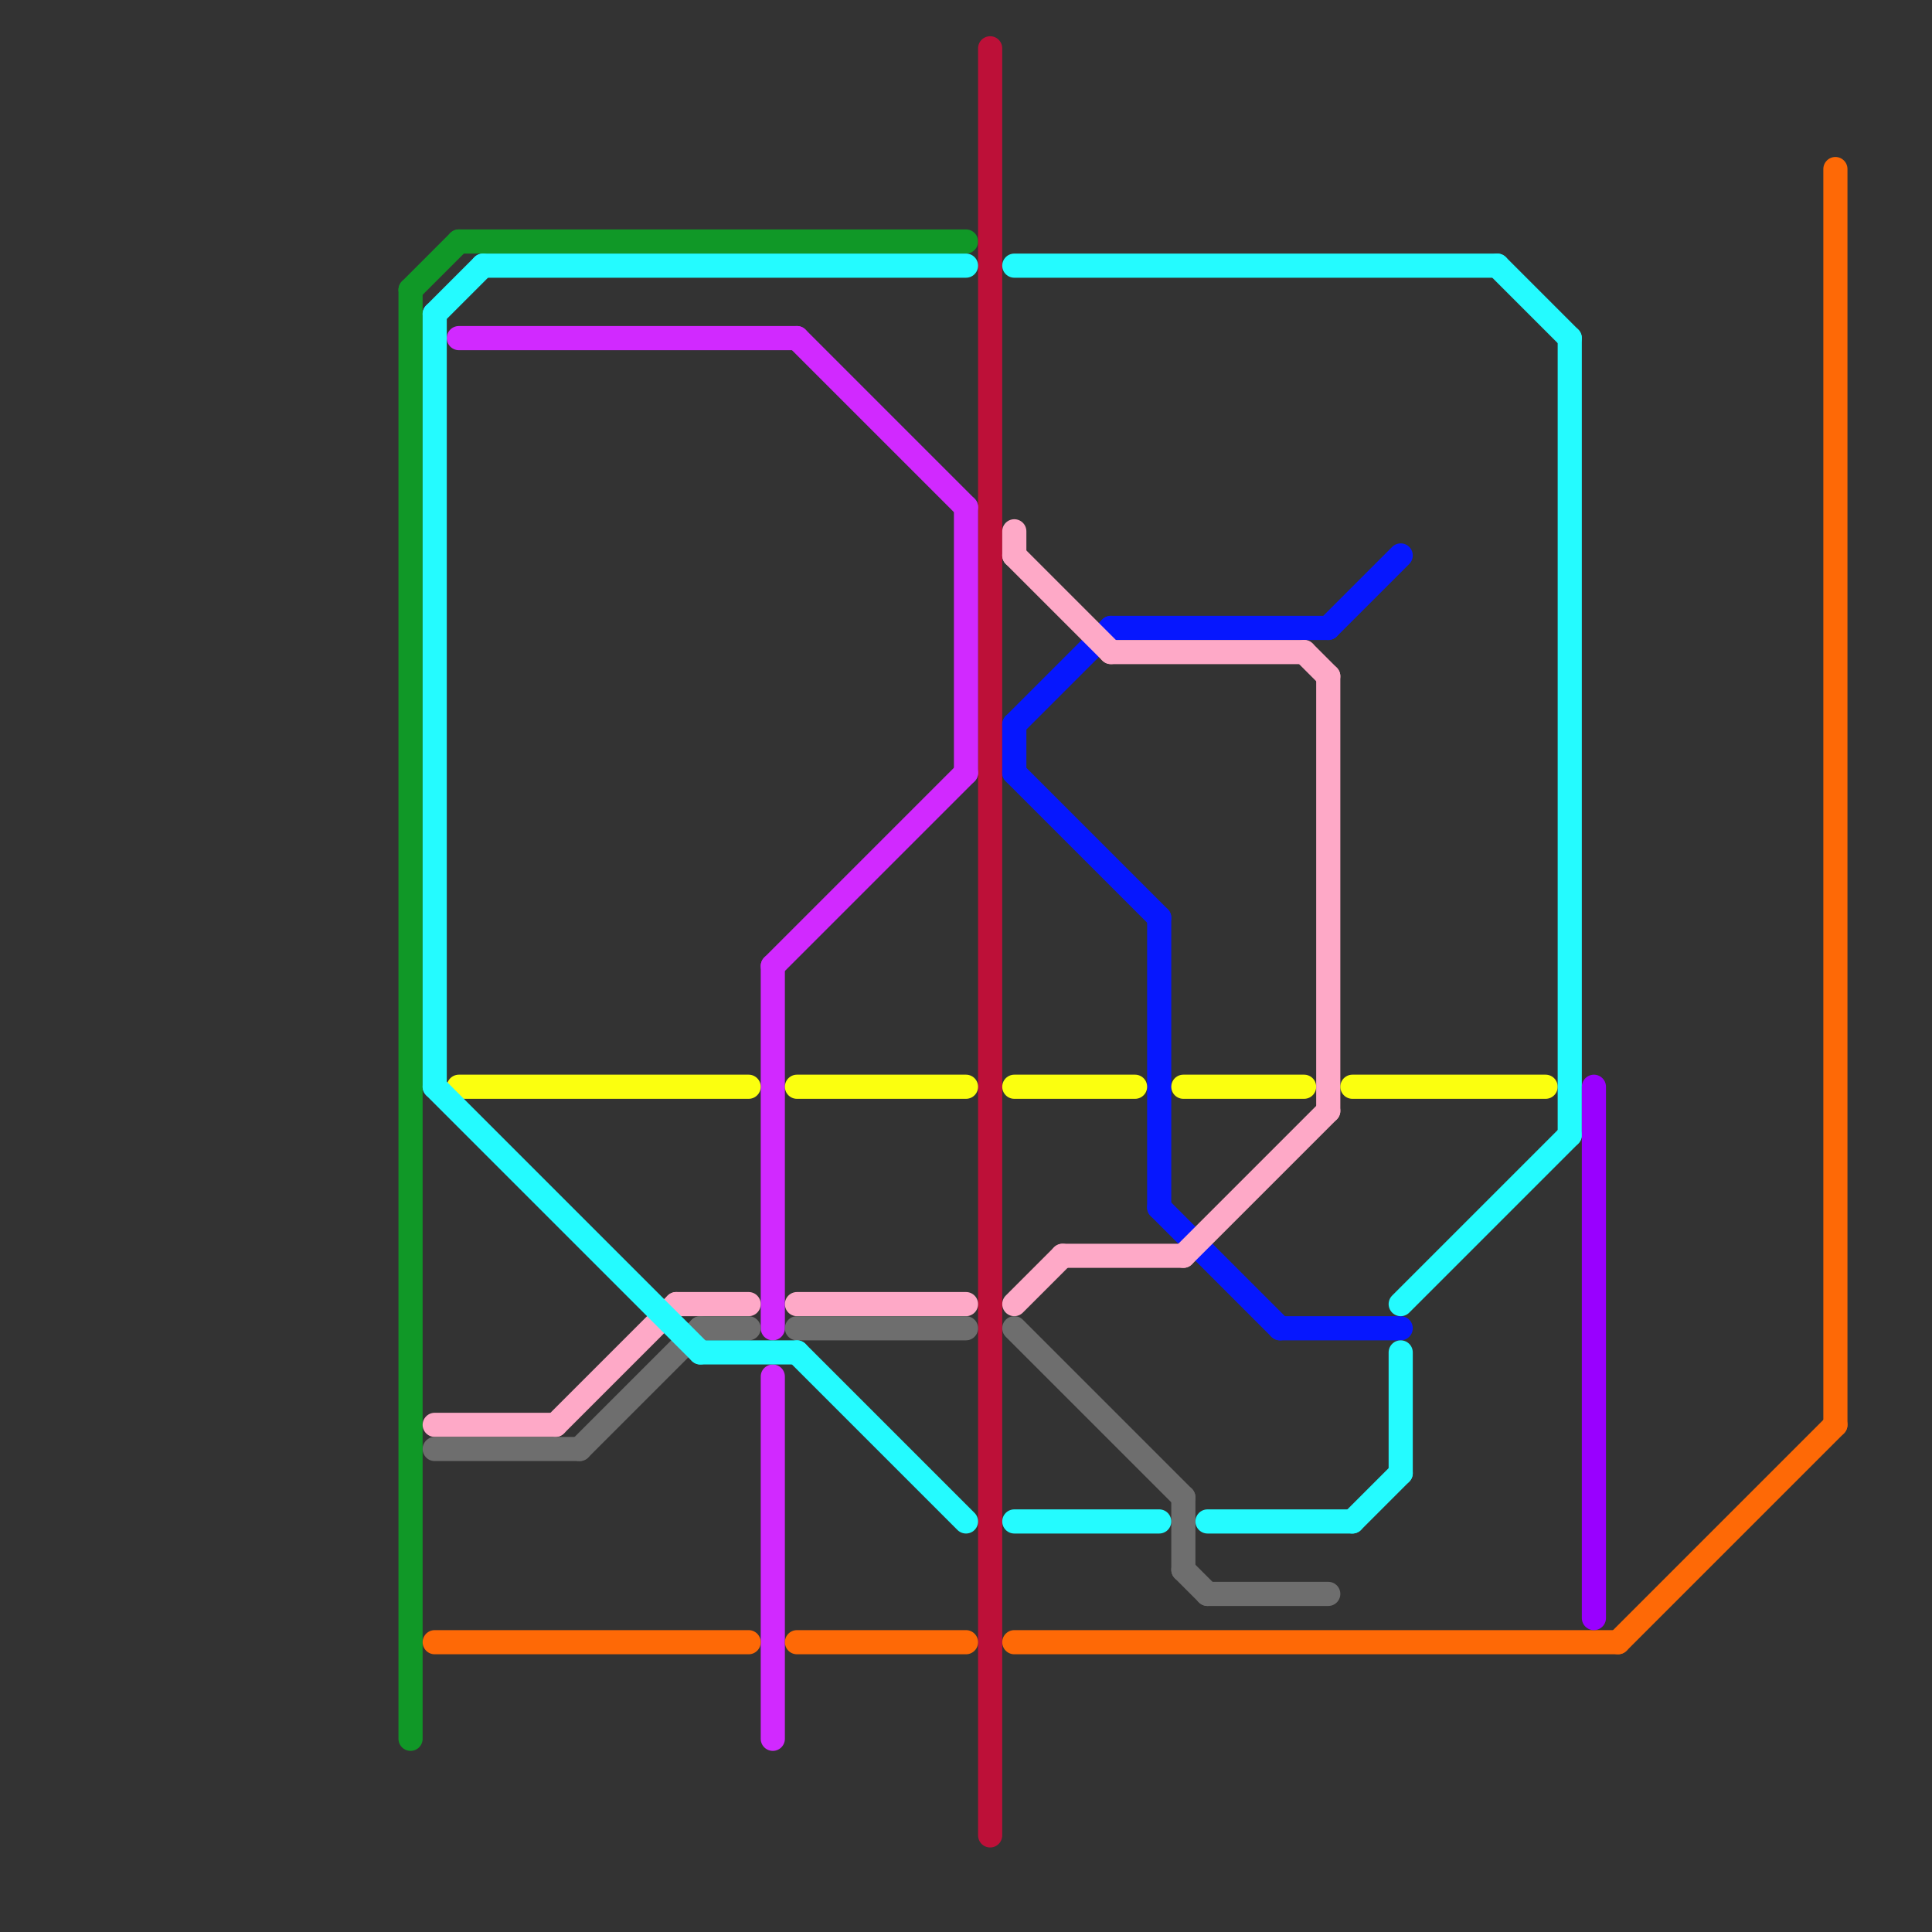 
<svg version="1.1" xmlns="http://www.w3.org/2000/svg" viewBox="0 0 80 80">
<rect x="0" y="0" width="80" height="80" fill="#333333" stroke="none"/>
<style>text { font: 1px Helvetica; font-weight: 600; white-space: pre; dominant-baseline: central; } line { stroke-width: 1; fill: none; stroke-linecap: round; stroke-linejoin: round; } .c0 { stroke: #109827 } .c1 { stroke: #bd1038 } .c2 { stroke: #0617fe } .c3 { stroke: #d129ff } .c4 { stroke: #fea9c7 } .c5 { stroke: #fbff0f } .c6 { stroke: #6e6e6e } .c7 { stroke: #24fbff } .c8 { stroke: #fe6906 } .c9 { stroke: #9900ff }</style><defs></defs><line class="c0" x1="17" y1="12" x2="19" y2="10"/><line class="c0" x1="17" y1="12" x2="17" y2="72"/><line class="c0" x1="19" y1="10" x2="40" y2="10"/><line class="c1" x1="41" y1="2" x2="41" y2="76"/><line class="c2" x1="53" y1="55" x2="58" y2="55"/><line class="c2" x1="48" y1="38" x2="48" y2="50"/><line class="c2" x1="55" y1="26" x2="58" y2="23"/><line class="c2" x1="42" y1="30" x2="42" y2="32"/><line class="c2" x1="42" y1="32" x2="48" y2="38"/><line class="c2" x1="48" y1="50" x2="53" y2="55"/><line class="c2" x1="46" y1="26" x2="55" y2="26"/><line class="c2" x1="42" y1="30" x2="46" y2="26"/><line class="c3" x1="32" y1="40" x2="32" y2="55"/><line class="c3" x1="32" y1="57" x2="32" y2="72"/><line class="c3" x1="33" y1="14" x2="40" y2="21"/><line class="c3" x1="32" y1="40" x2="40" y2="32"/><line class="c3" x1="19" y1="14" x2="33" y2="14"/><line class="c3" x1="40" y1="21" x2="40" y2="32"/><line class="c4" x1="55" y1="28" x2="55" y2="46"/><line class="c4" x1="28" y1="54" x2="31" y2="54"/><line class="c4" x1="49" y1="52" x2="55" y2="46"/><line class="c4" x1="42" y1="22" x2="42" y2="23"/><line class="c4" x1="18" y1="59" x2="23" y2="59"/><line class="c4" x1="42" y1="54" x2="44" y2="52"/><line class="c4" x1="46" y1="27" x2="54" y2="27"/><line class="c4" x1="23" y1="59" x2="28" y2="54"/><line class="c4" x1="42" y1="23" x2="46" y2="27"/><line class="c4" x1="33" y1="54" x2="40" y2="54"/><line class="c4" x1="54" y1="27" x2="55" y2="28"/><line class="c4" x1="44" y1="52" x2="49" y2="52"/><line class="c5" x1="49" y1="45" x2="54" y2="45"/><line class="c5" x1="42" y1="45" x2="47" y2="45"/><line class="c5" x1="33" y1="45" x2="40" y2="45"/><line class="c5" x1="56" y1="45" x2="64" y2="45"/><line class="c5" x1="19" y1="45" x2="31" y2="45"/><line class="c6" x1="49" y1="62" x2="49" y2="65"/><line class="c6" x1="50" y1="66" x2="55" y2="66"/><line class="c6" x1="18" y1="60" x2="24" y2="60"/><line class="c6" x1="42" y1="55" x2="49" y2="62"/><line class="c6" x1="24" y1="60" x2="29" y2="55"/><line class="c6" x1="29" y1="55" x2="31" y2="55"/><line class="c6" x1="33" y1="55" x2="40" y2="55"/><line class="c6" x1="49" y1="65" x2="50" y2="66"/><line class="c7" x1="56" y1="63" x2="58" y2="61"/><line class="c7" x1="50" y1="63" x2="56" y2="63"/><line class="c7" x1="58" y1="54" x2="65" y2="47"/><line class="c7" x1="62" y1="11" x2="65" y2="14"/><line class="c7" x1="18" y1="45" x2="29" y2="56"/><line class="c7" x1="18" y1="13" x2="20" y2="11"/><line class="c7" x1="65" y1="14" x2="65" y2="47"/><line class="c7" x1="42" y1="63" x2="48" y2="63"/><line class="c7" x1="20" y1="11" x2="40" y2="11"/><line class="c7" x1="42" y1="11" x2="62" y2="11"/><line class="c7" x1="33" y1="56" x2="40" y2="63"/><line class="c7" x1="58" y1="56" x2="58" y2="61"/><line class="c7" x1="29" y1="56" x2="33" y2="56"/><line class="c7" x1="18" y1="13" x2="18" y2="45"/><line class="c8" x1="33" y1="68" x2="40" y2="68"/><line class="c8" x1="76" y1="7" x2="76" y2="59"/><line class="c8" x1="18" y1="68" x2="31" y2="68"/><line class="c8" x1="67" y1="68" x2="76" y2="59"/><line class="c8" x1="42" y1="68" x2="67" y2="68"/><line class="c9" x1="66" y1="45" x2="66" y2="67"/>
</svg>
